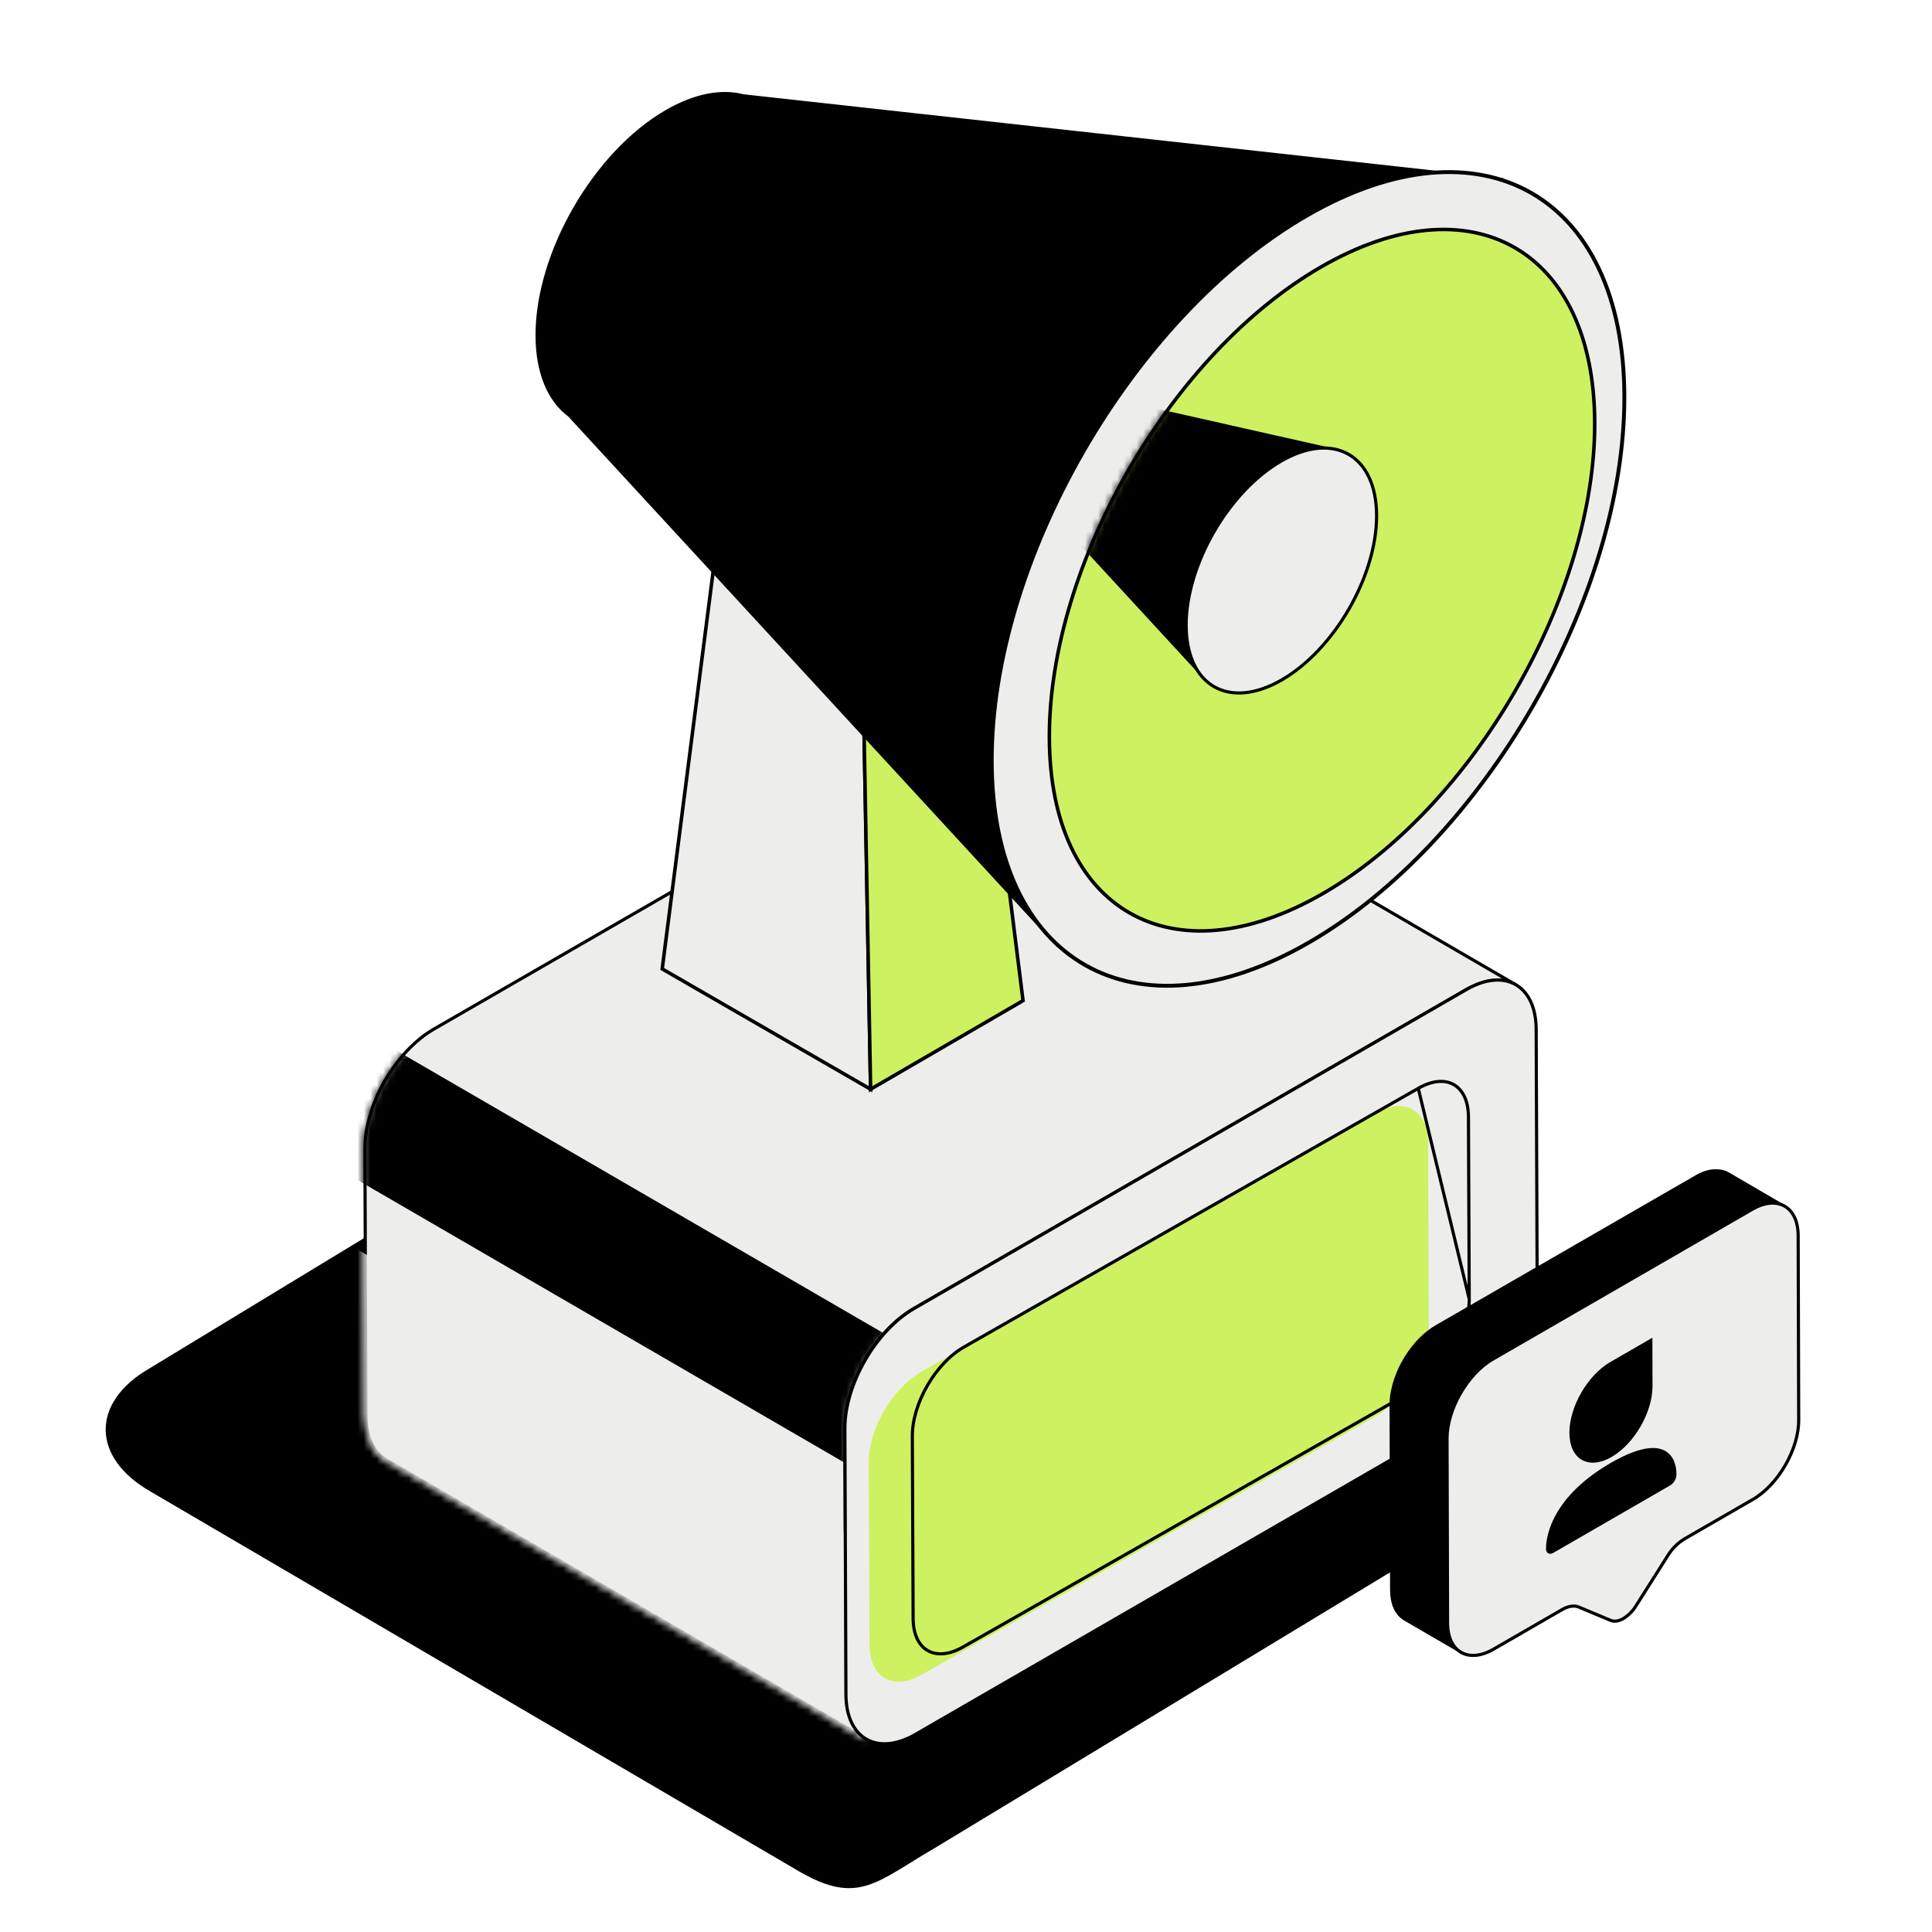 <svg width="300" height="300" viewBox="0 0 300 300" fill="none" xmlns="http://www.w3.org/2000/svg">
<g style="mix-blend-mode:multiply">
<path d="M119.475 154.025L23.178 212.503C14.116 217.744 14.16 226.283 23.282 231.552L124.146 290.622C133.268 295.89 136.065 292.244 145.127 286.976L236.666 231.552L119.475 154.025Z" fill="black"/>
</g>
<path d="M228.574 153.201C228.75 153.117 228.918 153.04 229.089 152.967L229.272 152.887C229.432 152.821 229.589 152.763 229.746 152.708C229.786 152.708 229.826 152.675 229.867 152.664C230.064 152.595 230.257 152.536 230.451 152.482L230.786 152.397L230.943 152.361C231.108 152.325 231.272 152.295 231.433 152.27H231.451C231.6 152.248 231.743 152.233 231.889 152.219H232.031H232.298C232.505 152.208 232.714 152.208 232.922 152.219H233.028C233.195 152.219 233.356 152.251 233.517 152.277L233.666 152.299C233.849 152.336 234.031 152.376 234.207 152.427H234.228C234.395 152.475 234.558 152.532 234.718 152.598L234.856 152.657C234.991 152.715 235.123 152.781 235.254 152.85C235.294 152.876 235.342 152.894 235.382 152.92L160.777 109.563L160.719 109.531L160.649 109.494C160.518 109.424 160.386 109.359 160.248 109.301L160.175 109.264L160.113 109.242C159.953 109.176 159.79 109.119 159.624 109.071C159.446 109.02 159.265 108.978 159.083 108.946H159.021C158.992 108.945 158.963 108.945 158.934 108.946C158.773 108.921 158.612 108.903 158.445 108.888H158.368H158.339C158.131 108.877 157.922 108.877 157.715 108.888H157.653H157.448H157.306C157.16 108.888 157.017 108.917 156.868 108.939H156.846C156.685 108.965 156.525 108.994 156.36 109.03L156.203 109.067C156.101 109.092 155.999 109.114 155.897 109.143H155.868C155.674 109.198 155.481 109.257 155.284 109.326C155.243 109.326 155.203 109.355 155.163 109.37C155.006 109.425 154.849 109.483 154.689 109.549L154.623 109.574L154.506 109.629C154.335 109.702 154.163 109.779 153.991 109.863L153.798 109.958C153.572 110.074 153.342 110.195 153.112 110.323L67.356 159.807C67.071 159.972 66.786 160.172 66.505 160.34L66.363 160.435C66.093 160.618 65.83 160.8 65.567 161.012L65.414 161.132C65.147 161.34 64.885 161.559 64.625 161.786L64.56 161.844C64.308 162.067 64.063 162.297 63.83 162.534L63.753 162.603L63.709 162.651C63.523 162.833 63.344 163.016 63.158 163.213L63.133 163.242C62.961 163.424 62.789 163.607 62.621 163.808L62.574 163.859L62.516 163.932C62.242 164.246 61.979 164.567 61.72 164.899L61.698 164.928L61.64 165.005C61.435 165.271 61.234 165.545 61.037 165.819L60.979 165.903C60.968 165.915 60.96 165.928 60.953 165.943C60.764 166.21 60.588 166.484 60.406 166.757C60.387 166.783 60.37 166.809 60.355 166.838L60.278 166.958C60.136 167.184 59.997 167.411 59.862 167.641C59.84 167.677 59.815 167.714 59.796 167.75L59.771 167.79C59.617 168.056 59.468 168.323 59.325 168.593C59.312 168.614 59.3 168.636 59.289 168.659C59.263 168.703 59.245 168.75 59.22 168.794C59.106 169.009 58.997 169.225 58.891 169.444C58.869 169.487 58.844 169.531 58.822 169.579L58.785 169.659C58.654 169.936 58.526 170.214 58.42 170.491V170.517C58.407 170.545 58.394 170.575 58.384 170.605C58.274 170.856 58.172 171.108 58.073 171.363C58.055 171.404 58.037 171.444 58.022 171.484C58.008 171.524 57.997 171.553 57.986 171.59C57.873 171.889 57.763 172.188 57.661 172.488V172.506C57.661 172.506 57.661 172.539 57.661 172.557C57.559 172.867 57.464 173.181 57.376 173.492L57.343 173.605C57.343 173.641 57.325 173.678 57.314 173.714C57.289 173.809 57.263 173.904 57.241 173.999C57.219 174.094 57.179 174.244 57.146 174.364C57.113 174.485 57.102 174.554 57.084 174.649C57.066 174.743 57.051 174.776 57.037 174.842C57.022 174.908 57.037 174.937 57.011 174.985C56.982 175.127 56.956 175.265 56.931 175.408L56.876 175.7L56.81 176.138C56.81 176.207 56.789 176.273 56.781 176.342C56.774 176.412 56.781 176.379 56.781 176.397C56.745 176.707 56.712 177.018 56.69 177.324V177.518C56.672 177.835 56.661 178.149 56.661 178.459L56.825 219.743C56.825 223.149 58.037 225.547 59.975 226.678L134.507 270.02C132.569 268.892 131.364 266.494 131.357 263.085L131.193 221.801C131.193 221.491 131.193 221.177 131.222 220.859C131.222 220.794 131.222 220.731 131.222 220.666C131.24 220.359 131.273 220.049 131.31 219.739C131.31 219.651 131.335 219.564 131.346 219.476L131.412 219.041L131.467 218.749C131.492 218.607 131.518 218.468 131.547 218.326C131.576 218.184 131.594 218.1 131.62 217.987C131.645 217.874 131.66 217.8 131.686 217.705C131.711 217.611 131.744 217.457 131.777 217.34C131.81 217.224 131.824 217.154 131.85 217.063C131.875 216.972 131.894 216.91 131.912 216.833C132.003 216.523 132.094 216.213 132.2 215.902C132.2 215.881 132.2 215.855 132.2 215.833C132.302 215.534 132.412 215.234 132.525 214.935L132.613 214.709C132.711 214.453 132.813 214.202 132.923 213.95C132.923 213.913 132.952 213.873 132.97 213.836C133.091 213.555 133.219 213.282 133.335 213.004C133.368 212.931 133.405 212.862 133.441 212.789C133.547 212.57 133.657 212.354 133.77 212.139L133.876 211.938C134.018 211.668 134.168 211.402 134.321 211.135L134.412 210.986C134.547 210.756 134.686 210.526 134.828 210.303L134.956 210.103C135.135 209.829 135.321 209.555 135.504 209.288C135.531 209.246 135.56 209.204 135.591 209.164C135.785 208.887 135.985 208.617 136.19 208.35L136.27 208.244C136.529 207.912 136.792 207.591 137.066 207.277L137.172 207.153C137.34 206.96 137.507 206.788 137.679 206.591L137.708 206.558C137.891 206.365 138.073 206.193 138.259 205.992L138.624 205.646L138.723 205.554C138.88 205.405 139.041 205.262 139.201 205.12L139.329 205.011C139.449 204.908 139.566 204.806 139.694 204.711L139.873 204.565C139.979 204.481 140.084 204.397 140.194 204.317C140.303 204.237 140.322 204.219 140.387 204.171C140.453 204.124 140.599 204.014 140.705 203.941L140.895 203.806C141.012 203.726 141.133 203.649 141.26 203.576L141.424 203.466C141.596 203.357 141.789 203.251 141.942 203.153L227.677 153.653C227.906 153.522 228.136 153.401 228.363 153.288L228.574 153.201Z" fill="#EDEEEC" stroke="black" stroke-width="0.489"/>
<mask id="mask0_1050_5682" style="mask-type:alpha" maskUnits="userSpaceOnUse" x="56" y="108" width="180" height="163">
<path d="M228.574 153.201C228.75 153.117 228.918 153.04 229.089 152.967L229.272 152.887C229.432 152.821 229.589 152.763 229.746 152.708C229.786 152.708 229.826 152.675 229.867 152.664C230.064 152.595 230.257 152.536 230.451 152.482L230.786 152.397L230.943 152.361C231.108 152.325 231.272 152.295 231.433 152.27H231.451C231.6 152.248 231.743 152.233 231.889 152.219H232.031H232.298C232.505 152.208 232.714 152.208 232.922 152.219H233.028C233.195 152.219 233.356 152.251 233.517 152.277L233.666 152.299C233.849 152.336 234.031 152.376 234.207 152.427H234.228C234.395 152.475 234.558 152.532 234.718 152.598L234.856 152.657C234.991 152.715 235.123 152.781 235.254 152.85C235.294 152.876 235.342 152.894 235.382 152.92L160.777 109.563L160.719 109.531L160.649 109.494C160.518 109.424 160.386 109.359 160.248 109.301L160.175 109.264L160.113 109.242C159.953 109.176 159.79 109.119 159.624 109.071C159.446 109.02 159.265 108.978 159.083 108.946H159.021C158.992 108.945 158.963 108.945 158.934 108.946C158.773 108.921 158.612 108.903 158.445 108.888H158.368H158.339C158.131 108.877 157.922 108.877 157.715 108.888H157.653H157.448H157.306C157.16 108.888 157.017 108.917 156.868 108.939H156.846C156.685 108.965 156.525 108.994 156.36 109.03L156.203 109.067C156.101 109.092 155.999 109.114 155.897 109.143H155.868C155.674 109.198 155.481 109.257 155.284 109.326C155.243 109.326 155.203 109.355 155.163 109.37C155.006 109.425 154.849 109.483 154.689 109.549L154.623 109.574L154.506 109.629C154.335 109.702 154.163 109.779 153.991 109.863L153.798 109.958C153.572 110.074 153.342 110.195 153.112 110.323L67.356 159.807C67.071 159.972 66.786 160.172 66.505 160.34L66.363 160.435C66.093 160.618 65.83 160.8 65.567 161.012L65.414 161.132C65.147 161.34 64.885 161.559 64.625 161.786L64.56 161.844C64.308 162.067 64.063 162.297 63.83 162.534L63.753 162.603L63.709 162.651C63.523 162.833 63.344 163.016 63.158 163.213L63.133 163.242C62.961 163.424 62.789 163.607 62.621 163.808L62.574 163.859L62.516 163.932C62.242 164.246 61.979 164.567 61.72 164.899L61.698 164.928L61.64 165.005C61.435 165.271 61.234 165.545 61.037 165.819L60.979 165.903C60.968 165.915 60.96 165.928 60.953 165.943C60.764 166.21 60.588 166.484 60.406 166.757C60.387 166.783 60.37 166.809 60.355 166.838L60.278 166.958C60.136 167.184 59.997 167.411 59.862 167.641C59.84 167.677 59.815 167.714 59.796 167.75L59.771 167.79C59.617 168.056 59.468 168.323 59.325 168.593C59.312 168.614 59.3 168.636 59.289 168.659C59.263 168.703 59.245 168.75 59.22 168.794C59.106 169.009 58.997 169.225 58.891 169.444C58.869 169.487 58.844 169.531 58.822 169.579L58.785 169.659C58.654 169.936 58.526 170.214 58.42 170.491V170.517C58.407 170.545 58.394 170.575 58.384 170.605C58.274 170.856 58.172 171.108 58.073 171.363C58.055 171.404 58.037 171.444 58.022 171.484C58.008 171.524 57.997 171.553 57.986 171.59C57.873 171.889 57.763 172.188 57.661 172.488V172.506C57.661 172.506 57.661 172.539 57.661 172.557C57.559 172.867 57.464 173.181 57.376 173.492L57.343 173.605C57.343 173.641 57.325 173.678 57.314 173.714C57.289 173.809 57.263 173.904 57.241 173.999C57.219 174.094 57.179 174.244 57.146 174.364C57.113 174.485 57.102 174.554 57.084 174.649C57.066 174.743 57.051 174.776 57.037 174.842C57.022 174.908 57.037 174.937 57.011 174.985C56.982 175.127 56.956 175.265 56.931 175.408L56.876 175.7L56.81 176.138C56.81 176.207 56.789 176.273 56.781 176.342C56.774 176.412 56.781 176.379 56.781 176.397C56.745 176.707 56.712 177.018 56.69 177.324V177.518C56.672 177.835 56.661 178.149 56.661 178.459L56.825 219.743C56.825 223.149 58.037 225.547 59.975 226.678L134.507 270.02C132.569 268.892 131.364 266.494 131.357 263.085L131.193 221.801C131.193 221.491 131.193 221.177 131.222 220.859C131.222 220.794 131.222 220.731 131.222 220.666C131.24 220.359 131.273 220.049 131.31 219.739C131.31 219.651 131.335 219.564 131.346 219.476L131.412 219.041L131.467 218.749C131.492 218.607 131.518 218.468 131.547 218.326C131.576 218.184 131.594 218.1 131.62 217.987C131.645 217.874 131.66 217.8 131.686 217.705C131.711 217.611 131.744 217.457 131.777 217.34C131.81 217.224 131.824 217.154 131.85 217.063C131.875 216.972 131.894 216.91 131.912 216.833C132.003 216.523 132.094 216.213 132.2 215.902C132.2 215.881 132.2 215.855 132.2 215.833C132.302 215.534 132.412 215.234 132.525 214.935L132.613 214.709C132.711 214.453 132.813 214.202 132.923 213.95C132.923 213.913 132.952 213.873 132.97 213.836C133.091 213.555 133.219 213.282 133.335 213.004C133.368 212.931 133.405 212.862 133.441 212.789C133.547 212.57 133.657 212.354 133.77 212.139L133.876 211.938C134.018 211.668 134.168 211.402 134.321 211.135L134.412 210.986C134.547 210.756 134.686 210.526 134.828 210.303L134.956 210.103C135.135 209.829 135.321 209.555 135.504 209.288C135.531 209.246 135.56 209.204 135.591 209.164C135.785 208.887 135.985 208.617 136.19 208.35L136.27 208.244C136.529 207.912 136.792 207.591 137.066 207.277L137.172 207.153C137.34 206.96 137.507 206.788 137.679 206.591L137.708 206.558C137.891 206.365 138.073 206.193 138.259 205.992L138.624 205.646L138.723 205.554C138.88 205.405 139.041 205.262 139.201 205.12L139.329 205.011C139.449 204.908 139.566 204.806 139.694 204.711L139.873 204.565C139.979 204.481 140.084 204.397 140.194 204.317C140.303 204.237 140.322 204.219 140.387 204.171C140.453 204.124 140.599 204.014 140.705 203.941L140.895 203.806C141.012 203.726 141.133 203.649 141.26 203.576L141.424 203.466C141.596 203.357 141.789 203.251 141.942 203.153L227.677 153.653C227.906 153.522 228.136 153.401 228.363 153.288L228.574 153.201Z" fill="#EDEEEC" stroke="black" stroke-width="0.489"/>
</mask>
<g mask="url(#mask0_1050_5682)">
<g style="mix-blend-mode:multiply">
<path d="M153.828 240.291L47.154 178.382L47.06 154.714L153.734 216.614L153.828 240.291Z" fill="black"/>
</g>
<g style="mix-blend-mode:multiply">
<path d="M146.021 278.309L39.347 216.401L39.253 184.582L145.927 246.482L146.021 278.309Z" fill="#EDEEEB"/>
</g>
</g>
<path d="M227.695 153.664C233.663 150.219 238.514 152.985 238.536 159.844L238.696 201.128C238.718 207.986 233.896 216.338 227.928 219.78L142.194 269.29C136.226 272.736 131.375 269.973 131.357 263.114L131.193 221.83C131.175 214.972 135.993 206.62 141.961 203.174L227.695 153.664Z" fill="#EDEEEC" stroke="black" stroke-width="0.489"/>
<g filter="url(#filter0_i_1050_5682)">
<path d="M220.105 168.789C224.597 166.195 228.248 168.278 228.265 173.44L228.386 201.709C228.402 206.871 224.773 213.158 220.281 215.748L149.702 255.935C145.21 258.529 141.558 256.449 141.545 251.286L141.421 223.018C141.407 217.855 145.034 211.569 149.526 208.975L220.105 168.789Z" fill="#CDF160"/>
</g>
<path d="M220.227 169L220.226 169.001L149.648 209.187C149.648 209.187 149.648 209.187 149.647 209.188C147.447 210.458 145.446 212.642 143.996 215.155C142.545 217.669 141.659 220.489 141.666 223.017L141.789 251.285L141.789 251.286C141.796 253.815 142.691 255.524 144.065 256.307C145.439 257.09 147.378 256.995 149.579 255.723L149.581 255.723L220.159 215.537C220.159 215.537 220.159 215.537 220.159 215.536C222.359 214.267 224.361 212.084 225.812 209.571C227.263 207.058 228.149 204.238 228.141 201.71L220.227 169ZM220.227 169C222.429 167.729 224.368 167.635 225.742 168.418C227.116 169.202 228.012 170.912 228.02 173.441V173.441L228.141 201.71L220.227 169Z" stroke="black" stroke-width="0.489"/>
<path d="M111.992 78.95L102.826 150.452L135.187 169.135L133.766 91.519L111.992 78.95Z" fill="#EDEEEC" stroke="black" stroke-width="0.546"/>
<path d="M133.766 91.519L149.691 82.264L158.858 155.377L135.187 169.135L133.766 91.519Z" fill="#CDF160" stroke="black" stroke-width="0.546"/>
<path fill-rule="evenodd" clip-rule="evenodd" d="M115.425 14.913C112.083 14.034 107.967 14.753 103.519 17.321C92.387 23.749 83.391 39.325 83.428 52.12C83.446 57.941 85.327 62.181 88.421 64.47L164.083 146.596L232.997 27.892L115.425 14.913Z" fill="black"/>
<path d="M103.519 17.321L103.382 17.085L103.382 17.085L103.519 17.321ZM115.425 14.913L115.356 15.177L115.375 15.182L115.395 15.184L115.425 14.913ZM83.428 52.12L83.156 52.121L83.428 52.12ZM88.421 64.47L88.622 64.285L88.604 64.266L88.583 64.25L88.421 64.47ZM164.083 146.596L163.882 146.781L164.133 147.053L164.319 146.733L164.083 146.596ZM232.997 27.892L233.233 28.029L233.443 27.666L233.027 27.62L232.997 27.892ZM103.655 17.557C108.063 15.013 112.104 14.322 115.356 15.177L115.494 14.649C112.062 13.747 107.871 14.493 103.382 17.085L103.655 17.557ZM83.701 52.119C83.683 45.781 85.903 38.736 89.522 32.469C93.14 26.203 98.141 20.742 103.655 17.557L103.382 17.085C97.766 20.328 92.703 25.869 89.049 32.196C85.395 38.524 83.136 45.663 83.156 52.121L83.701 52.119ZM88.583 64.25C85.581 62.03 83.718 57.887 83.701 52.119L83.156 52.121C83.173 57.995 85.072 62.332 88.259 64.689L88.583 64.25ZM164.283 146.411L88.622 64.285L88.22 64.655L163.882 146.781L164.283 146.411ZM232.761 27.755L163.847 146.459L164.319 146.733L233.233 28.029L232.761 27.755ZM115.395 15.184L232.967 28.163L233.027 27.62L115.455 14.641L115.395 15.184Z" fill="black"/>
<path d="M202.958 33.457C230.08 17.797 252.145 30.371 252.23 61.541C252.315 92.711 230.4 130.672 203.278 146.332C176.157 161.993 154.087 149.424 153.997 118.254C153.908 87.084 175.831 49.099 202.958 33.457Z" fill="#EDEEEC" stroke="black" stroke-width="0.6"/>
<path d="M205.15 41.439C228.531 27.939 247.553 38.779 247.626 65.65C247.699 92.52 228.807 125.246 205.426 138.746C182.045 152.247 163.019 141.411 162.942 114.54C162.865 87.669 181.765 54.924 205.15 41.439Z" fill="#CDF160" stroke="black" stroke-width="0.546"/>
<mask id="mask1_1050_5682" style="mask-type:alpha" maskUnits="userSpaceOnUse" x="162" y="35" width="86" height="110">
<path d="M205.15 41.439C228.531 27.939 247.553 38.779 247.626 65.65C247.699 92.52 228.807 125.246 205.426 138.746C182.045 152.247 163.019 141.411 162.942 114.54C162.865 87.669 181.765 54.924 205.15 41.439Z" fill="#CDF160" stroke="black" stroke-width="0.546"/>
</mask>
<g mask="url(#mask1_1050_5682)">
<path fill-rule="evenodd" clip-rule="evenodd" d="M207.969 69.924L172.524 61.936L170.788 66.015C170.219 66.141 169.616 66.381 168.99 66.742C165.639 68.677 162.931 73.366 162.942 77.218C162.947 78.97 163.513 80.247 164.445 80.936L187.222 105.659L207.969 69.924Z" fill="black"/>
<path d="M172.524 61.936L172.542 61.856L172.475 61.841L172.448 61.904L172.524 61.936ZM207.969 69.924L208.04 69.965L208.096 69.868L207.987 69.844L207.969 69.924ZM170.788 66.015L170.806 66.095L170.847 66.086L170.863 66.047L170.788 66.015ZM168.99 66.742L168.949 66.671L168.949 66.671L168.99 66.742ZM162.942 77.218L162.86 77.218L162.942 77.218ZM164.445 80.936L164.505 80.88L164.5 80.874L164.494 80.869L164.445 80.936ZM187.222 105.659L187.162 105.715L187.237 105.797L187.293 105.7L187.222 105.659ZM172.506 62.016L207.95 70.004L207.987 69.844L172.542 61.856L172.506 62.016ZM170.863 66.047L172.599 61.968L172.448 61.904L170.712 65.983L170.863 66.047ZM169.031 66.813C169.651 66.455 170.247 66.219 170.806 66.095L170.77 65.935C170.192 66.063 169.581 66.306 168.949 66.671L169.031 66.813ZM163.024 77.218C163.018 75.309 163.687 73.189 164.776 71.302C165.865 69.416 167.371 67.772 169.031 66.813L168.949 66.671C167.258 67.647 165.734 69.315 164.634 71.22C163.534 73.125 162.854 75.274 162.86 77.218L163.024 77.218ZM164.494 80.869C163.59 80.201 163.029 78.954 163.024 77.218L162.86 77.218C162.865 78.986 163.437 80.292 164.396 81.002L164.494 80.869ZM187.283 105.604L164.505 80.88L164.384 80.991L187.162 105.715L187.283 105.604ZM207.897 69.883L187.151 105.618L187.293 105.7L208.04 69.965L207.897 69.883Z" fill="black"/>
<path d="M198.925 71.6C207.09 66.885 213.733 70.67 213.758 80.054C213.784 89.437 207.187 100.865 199.022 105.58C190.857 110.294 184.213 106.511 184.186 97.127C184.159 87.743 190.759 76.308 198.925 71.6Z" fill="#EDEEEC" stroke="black" stroke-width="0.489"/>
</g>
<path d="M272.644 187.485C272.754 187.432 272.866 187.382 272.976 187.335L273.1 187.28C273.2 187.241 273.297 187.203 273.396 187.168L273.491 187.133C273.618 187.089 273.74 187.049 273.872 187.016C273.957 186.991 274.041 186.971 274.121 186.954L274.193 186.934C274.303 186.912 274.41 186.892 274.514 186.877H274.562C274.646 186.865 274.729 186.855 274.811 186.847H274.91H275.077C275.217 186.847 275.356 186.847 275.49 186.847H275.553C275.665 186.847 275.774 186.869 275.884 186.887L275.983 186.904C276.104 186.925 276.222 186.953 276.339 186.987C276.454 187.021 276.564 187.061 276.673 187.106C276.703 187.106 276.733 187.131 276.763 187.143C276.855 187.183 276.942 187.225 277.029 187.273L277.114 187.318L268.354 182.208L268.314 182.186L268.269 182.164C268.182 182.116 268.095 182.074 268.003 182.034L267.956 182.009L267.913 181.997C267.804 181.952 267.694 181.912 267.58 181.877C267.463 181.843 267.344 181.816 267.224 181.795H267.179C267.161 181.794 267.142 181.794 267.124 181.795C267.015 181.777 266.905 181.765 266.793 181.755H266.748H266.731C266.596 181.755 266.457 181.755 266.317 181.755C266.303 181.754 266.289 181.754 266.275 181.755C266.233 181.755 266.19 181.755 266.151 181.755H266.051C265.966 181.755 265.883 181.765 265.802 181.785H265.755C265.653 181.802 265.548 181.82 265.441 181.842L265.369 181.862C265.289 181.88 265.212 181.897 265.132 181.919H265.115C264.99 181.952 264.866 181.992 264.734 182.036L264.639 182.071C264.539 182.106 264.442 182.144 264.343 182.183L264.296 182.201L264.218 182.238C264.109 182.285 263.997 182.335 263.887 182.387L263.758 182.452C263.611 182.527 263.461 182.604 263.312 182.701L223.022 205.943C222.835 206.052 222.651 206.169 222.466 206.291L222.372 206.356C222.195 206.476 222.023 206.605 221.851 206.734L221.752 206.812C221.578 206.948 221.403 207.091 221.234 207.24L221.199 207.272C221.035 207.419 220.873 207.571 220.701 207.726L220.649 207.775C220.637 207.786 220.625 207.798 220.614 207.81C220.502 207.922 220.39 208.037 220.28 208.151L220.25 208.184C220.131 208.311 220.014 208.433 219.897 208.572L219.872 208.602L219.835 208.647C219.653 208.856 219.476 209.073 219.304 209.294L219.292 209.309L219.257 209.356C219.12 209.533 218.986 209.715 218.856 209.899C218.841 209.919 218.826 209.937 218.814 209.957C218.808 209.966 218.801 209.975 218.794 209.984C218.669 210.163 218.545 210.343 218.433 210.527C218.42 210.542 218.41 210.559 218.398 210.576L218.351 210.656C218.256 210.806 218.161 210.957 218.072 211.112L218.027 211.182L218.012 211.212C217.91 211.386 217.81 211.565 217.716 211.744L217.691 211.787L217.646 211.874C217.571 212.018 217.497 212.162 217.427 212.309L217.382 212.397L217.36 212.449C217.27 212.631 217.188 212.815 217.111 212.999V213.019L217.083 213.084C217.013 213.248 216.946 213.413 216.882 213.582C216.882 213.609 216.857 213.637 216.847 213.664L216.824 213.729C216.75 213.925 216.677 214.125 216.61 214.321C216.612 214.327 216.612 214.333 216.61 214.339L216.595 214.384C216.53 214.585 216.468 214.79 216.411 214.991L216.389 215.066C216.387 215.078 216.387 215.091 216.389 215.103C216.324 215.352 216.266 215.579 216.214 215.815C216.214 215.838 216.202 215.86 216.197 215.88L216.182 215.97C216.162 216.062 216.144 216.154 216.127 216.246C216.11 216.338 216.105 216.376 216.095 216.438C216.085 216.5 216.065 216.63 216.05 216.724C216.05 216.772 216.035 216.816 216.03 216.864C216.03 216.864 216.03 216.883 216.03 216.896C216.005 217.1 215.985 217.302 215.973 217.501C215.973 217.546 215.973 217.588 215.973 217.633C215.96 217.837 215.953 218.041 215.953 218.243L216.035 246.905C216.035 249.002 216.742 250.521 217.885 251.315C217.96 251.367 218.039 251.417 218.119 251.464L226.894 256.561C225.614 255.814 224.817 254.24 224.81 252.004L224.727 223.343C224.727 223.141 224.727 222.937 224.747 222.733C224.747 222.688 224.747 222.645 224.747 222.6C224.747 222.401 224.78 222.197 224.805 221.995C224.805 221.938 224.822 221.881 224.829 221.824C224.844 221.729 224.857 221.634 224.872 221.537C224.887 221.44 224.897 221.41 224.907 221.346C224.917 221.281 224.942 221.161 224.961 221.067C224.961 221.017 224.981 220.967 224.994 220.915C225.046 220.666 225.103 220.442 225.168 220.203C225.168 220.165 225.191 220.128 225.2 220.088C225.258 219.886 225.32 219.685 225.385 219.483C225.385 219.463 225.385 219.443 225.405 219.421C225.472 219.224 225.544 219.025 225.619 218.828C225.636 218.779 225.656 218.729 225.676 218.681C225.741 218.515 225.808 218.35 225.878 218.183C225.878 218.156 225.9 218.126 225.913 218.099C225.995 217.914 226.077 217.73 226.162 217.548C226.184 217.501 226.209 217.454 226.231 217.409C226.304 217.262 226.376 217.118 226.45 216.973C226.473 216.931 226.495 216.886 226.52 216.844C226.615 216.664 226.714 216.485 226.816 216.311L226.876 216.211C226.966 216.057 227.061 215.905 227.155 215.753L227.237 215.624C227.354 215.442 227.486 215.263 227.598 215.083L227.661 214.999C227.79 214.815 227.925 214.633 228.061 214.453L228.109 214.394C228.281 214.172 228.457 213.955 228.639 213.746L228.701 213.672C228.818 213.54 228.935 213.41 229.055 213.281L229.085 213.251C229.194 213.134 229.306 213.022 229.418 212.91C229.446 212.88 229.476 212.852 229.506 212.825C229.665 212.671 229.827 212.519 229.991 212.372L230.026 212.339C230.195 212.19 230.37 212.048 230.544 211.911L230.644 211.834C230.815 211.702 230.987 211.585 231.164 211.455L231.259 211.391C231.443 211.269 231.627 211.142 231.814 211.042L272.074 187.788C272.224 187.701 272.373 187.624 272.52 187.539L272.644 187.485Z" fill="black" stroke="black" stroke-width="0.372"/>
<path d="M272.074 187.788C275.99 185.528 279.205 187.36 279.217 191.862L279.3 220.524C279.312 225.026 276.117 230.559 272.201 232.819L261.544 238.972C260.49 239.622 259.606 240.513 258.964 241.572L254.049 249.333C253.559 250.144 252.884 250.826 252.079 251.325C251.377 251.731 250.675 251.853 250.107 251.616L245.165 249.547C244.445 249.246 243.529 249.383 242.58 249.928L231.923 256.081C228.006 258.344 224.789 256.512 224.777 252.01L224.695 223.348C224.695 218.848 227.877 213.313 231.793 211.05L272.074 187.788Z" fill="#EDEEEC" stroke="black" stroke-width="0.489"/>
<path d="M243.849 222.5C243.862 226.5 246.691 228.111 250.17 226.105C253.648 224.094 256.459 219.226 256.448 215.227L256.428 207.99L250.128 211.627C246.65 213.633 243.837 218.5 243.849 222.5Z" fill="black"/>
<path d="M259.249 230.53C259.83 230.193 260.236 229.429 260.158 228.81C260.162 228.445 260.238 221.496 250.176 227.307C240.212 233.06 240.231 239.818 240.233 240.301C240.233 240.306 240.233 240.31 240.233 240.314C240.136 241.021 240.569 241.314 241.148 240.978L259.249 230.53Z" fill="black"/>
<path d="M243.849 222.5C243.862 226.5 246.691 228.111 250.17 226.105C253.648 224.094 256.459 219.226 256.448 215.227L256.428 207.99L250.128 211.627C246.65 213.633 243.837 218.5 243.849 222.5Z" stroke="black" stroke-width="0.309"/>
<path d="M259.249 230.53C259.83 230.193 260.236 229.429 260.158 228.81C260.162 228.445 260.238 221.496 250.176 227.307C240.212 233.06 240.231 239.818 240.233 240.301C240.233 240.306 240.233 240.31 240.233 240.314C240.136 241.021 240.569 241.314 241.148 240.978L259.249 230.53Z" stroke="black" stroke-width="0.309"/>
<defs>
<filter id="filter0_i_1050_5682" x="141.421" y="167.673" width="86.965" height="89.378" filterUnits="userSpaceOnUse" color-interpolation-filters="sRGB">
<feFlood flood-opacity="0" result="BackgroundImageFix"/>
<feBlend mode="normal" in="SourceGraphic" in2="BackgroundImageFix" result="shape"/>
<feColorMatrix in="SourceAlpha" type="matrix" values="0 0 0 0 0 0 0 0 0 0 0 0 0 0 0 0 0 0 127 0" result="hardAlpha"/>
<feOffset dx="-6.52" dy="4.075"/>
<feComposite in2="hardAlpha" operator="arithmetic" k2="-1" k3="1"/>
<feColorMatrix type="matrix" values="0 0 0 0 0 0 0 0 0 0 0 0 0 0 0 0 0 0 1 0"/>
<feBlend mode="normal" in2="shape" result="effect1_innerShadow_1050_5682"/>
</filter>
</defs>
</svg>
